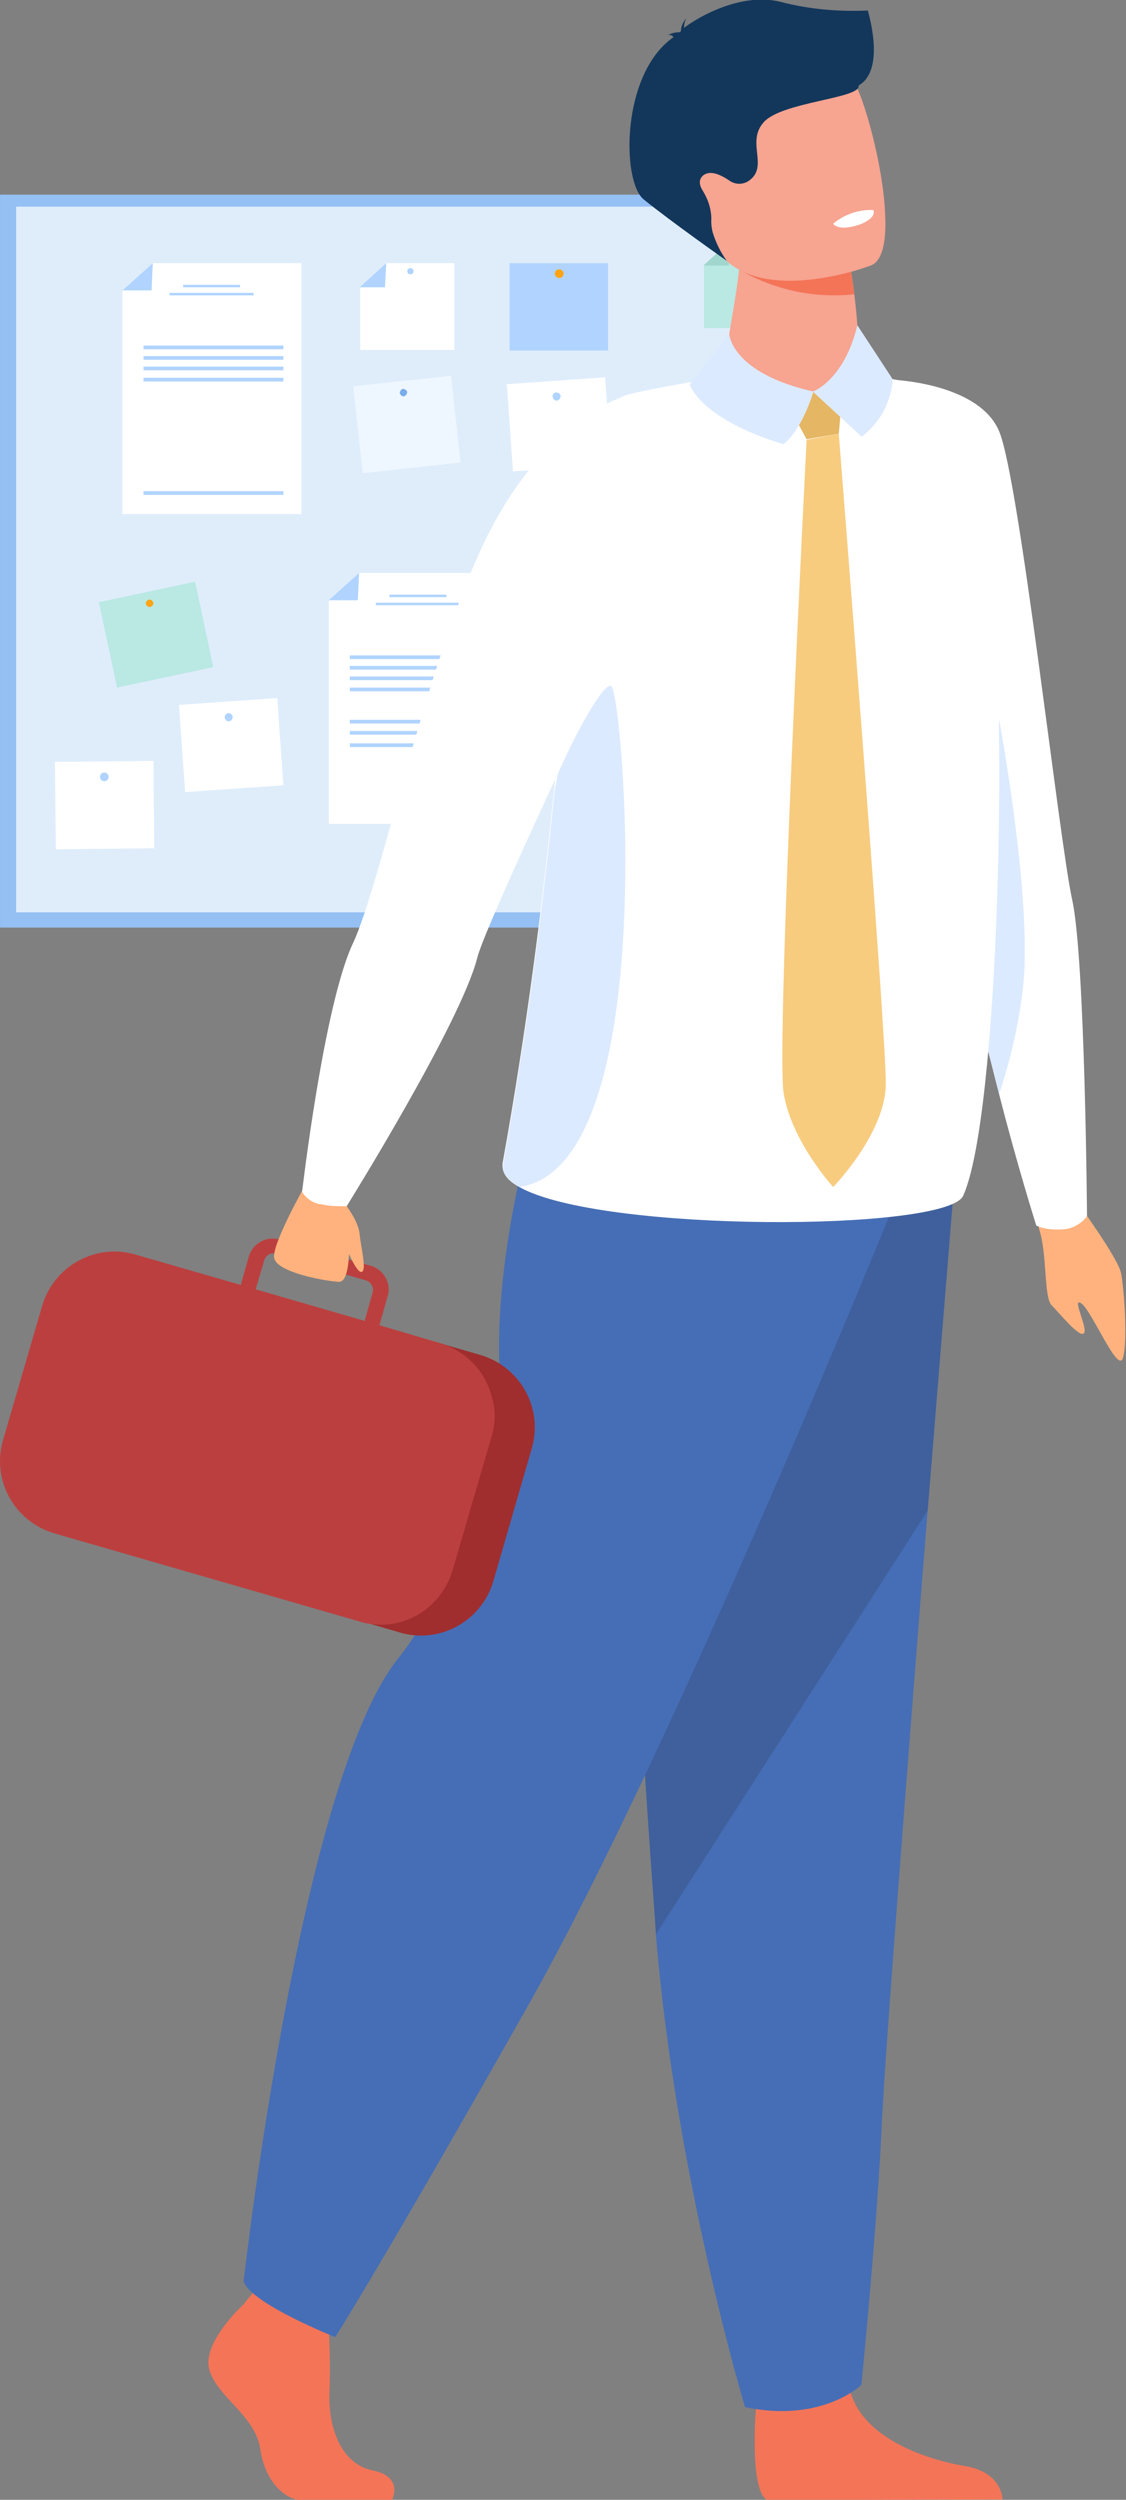 <?xml version="1.0" encoding="utf-8"?>
<!-- Generator: Adobe Illustrator 25.4.0, SVG Export Plug-In . SVG Version: 6.00 Build 0)  -->
<svg version="1.1" id="Calque_1" xmlns="http://www.w3.org/2000/svg" xmlns:xlink="http://www.w3.org/1999/xlink" x="0px" y="0px"
	 viewBox="0 0 181.9 403.5" style="enable-background:new 0 0 181.9 403.5;" xml:space="preserve">
<rect x="0" y="0" width="181.9" height="403.5" fill="#808080" stroke="none"/>
<style type="text/css">
	.st0{fill:#95C0F4;}
	.st1{fill:#DFEDFB;}
	.st2{fill:#FFFFFF;}
	.st3{fill:#B0D4FF;}
	.st4{fill:#FFA412;}
	.st5{fill:#EEF6FF;}
	.st6{fill:#78ACEA;}
	.st7{fill:#BAE8E3;}
	.st8{fill:#A1D6CE;}
	.st9{fill:#F99746;}
	.st10{fill:#F47458;}
	.st11{fill:#466EB6;}
	.st12{fill:#3F609C;}
	.st13{fill:#FFB27D;}
	.st14{fill:#DCEAFF;}
	.st15{fill:#F7A491;}
	.st16{fill:#E5B663;}
	.st17{fill:#13375B;}
	.st18{fill:#F7CC7F;}
	.st19{fill:#A02E2E;}
	.st20{fill:#BC3F3F;}
</style>
<g id="Groupe_696" transform="translate(-1399.893 -559.08)">
	<rect id="Rectangle_1334" x="1399.9" y="590.5" class="st0" width="137" height="118.3"/>
	<g id="Groupe_695" transform="translate(1402.501 592.441)">
		<rect id="Rectangle_1335" x="0" y="0" class="st1" width="131.7" height="113.9"/>
		<g id="Groupe_676" transform="translate(17.175 9.116)">
			<path id="Tracé_2218" class="st2" d="M28.9,40.5H0v-36L4.9,0h24L28.9,40.5z"/>
			<path id="Tracé_2219" class="st3" d="M0,4.4h4.7L4.9,0L0,4.4z"/>
			<rect id="Rectangle_1336" x="9.8" y="3.5" class="st3" width="9.2" height="0.4"/>
			<rect id="Rectangle_1337" x="7.6" y="4.8" class="st3" width="13.6" height="0.4"/>
			<rect id="Rectangle_1338" x="3.4" y="13.3" class="st3" width="22.6" height="0.6"/>
			<rect id="Rectangle_1339" x="3.4" y="15" class="st3" width="22.6" height="0.6"/>
			<rect id="Rectangle_1340" x="3.4" y="16.7" class="st3" width="22.6" height="0.6"/>
			<rect id="Rectangle_1341" x="3.4" y="18.5" class="st3" width="22.6" height="0.6"/>
			<rect id="Rectangle_1342" x="3.4" y="36.8" class="st3" width="22.6" height="0.6"/>
		</g>
		<g id="Groupe_677" transform="translate(50.505 59.124)">
			<path id="Tracé_2220" class="st2" d="M28.9,40.5H0v-36L4.9,0h24V40.5z"/>
			<path id="Tracé_2221" class="st3" d="M0,4.4h4.7L4.9,0L0,4.4z"/>
			<rect id="Rectangle_1343" x="9.8" y="3.5" class="st3" width="9.2" height="0.4"/>
			<rect id="Rectangle_1344" x="7.6" y="4.8" class="st3" width="13.6" height="0.4"/>
			<rect id="Rectangle_1345" x="3.4" y="13.3" class="st3" width="22.6" height="0.6"/>
			<rect id="Rectangle_1346" x="3.4" y="15" class="st3" width="22.6" height="0.6"/>
			<rect id="Rectangle_1347" x="3.4" y="16.7" class="st3" width="22.6" height="0.6"/>
			<rect id="Rectangle_1348" x="3.4" y="18.5" class="st3" width="22.6" height="0.6"/>
			<rect id="Rectangle_1349" x="3.4" y="23.7" class="st3" width="22.6" height="0.6"/>
			<rect id="Rectangle_1350" x="3.4" y="25.5" class="st3" width="22.6" height="0.6"/>
			<rect id="Rectangle_1351" x="3.4" y="27.5" class="st3" width="22.6" height="0.6"/>
		</g>
		<g id="Groupe_678" transform="translate(79.72 9.116)">
			<rect id="Rectangle_1352" x="0" y="0" class="st3" width="15.9" height="14.1"/>
			<path id="Tracé_2222" class="st4" d="M7.3,1.7C7.3,1.3,7.6,1,8,1c0.4,0,0.7,0.3,0.7,0.7S8.4,2.4,8,2.4l0,0
				C7.6,2.4,7.3,2,7.3,1.7z"/>
		</g>
		<g id="Groupe_679" transform="translate(79.251 27.583)">
			
				<rect id="Rectangle_1353" x="0.5" y="0.5" transform="matrix(0.998 -6.963460e-02 6.963460e-02 0.998 -0.506 0.606)" class="st2" width="15.9" height="14.1"/>
			<path id="Tracé_2223" class="st3" d="M7.4,3.1c0-0.4,0.3-0.7,0.6-0.7c0.4,0,0.7,0.3,0.7,0.6c0,0.4-0.3,0.7-0.6,0.7c0,0,0,0,0,0
				C7.8,3.8,7.5,3.5,7.4,3.1z"/>
		</g>
		<g id="Groupe_680" transform="translate(26.284 79.352)">
			
				<rect id="Rectangle_1354" x="0.5" y="0.5" transform="matrix(0.998 -6.963460e-02 6.963460e-02 0.998 -0.506 0.606)" class="st2" width="15.9" height="14.1"/>
			<path id="Tracé_2224" class="st3" d="M7.4,3.1c0-0.4,0.3-0.7,0.6-0.7c0.4,0,0.7,0.3,0.7,0.6c0,0.4-0.3,0.7-0.6,0.7c0,0,0,0,0,0
				C7.8,3.8,7.5,3.5,7.4,3.1z"/>
		</g>
		<g id="Groupe_681" transform="translate(6.241 89.437)">
			
				<rect id="Rectangle_1355" x="0.1" y="0.1" transform="matrix(1 -9.999500e-03 9.999500e-03 1 -7.063074e-02 8.074873e-02)" class="st2" width="15.9" height="14.1"/>
			<path id="Tracé_2225" class="st3" d="M7.3,2.6c0-0.4,0.3-0.7,0.7-0.7c0.4,0,0.7,0.3,0.7,0.7C8.7,3,8.4,3.3,8,3.3c0,0,0,0,0,0
				C7.6,3.3,7.3,3,7.3,2.6z"/>
		</g>
		<g id="Groupe_682" transform="translate(101.12 36.071)">
			
				<rect id="Rectangle_1356" x="2.1" y="0.3" transform="matrix(0.176 -0.984 0.984 0.176 -0.7 15.79)" class="st5" width="14.1" height="15.9"/>
			<path id="Tracé_2226" class="st6" d="M9.4,3.2c0.1-0.3,0.4-0.6,0.7-0.5c0.3,0.1,0.6,0.4,0.5,0.7c-0.1,0.3-0.4,0.6-0.7,0.5
				c0,0,0,0,0,0C9.5,3.8,9.3,3.5,9.4,3.2z"/>
		</g>
		<g id="Groupe_683" transform="translate(54.473 27.304)">
			
				<rect id="Rectangle_1357" x="0.7" y="0.8" transform="matrix(0.994 -0.108 0.108 0.994 -0.793 0.979)" class="st5" width="15.9" height="14.1"/>
			<path id="Tracé_2227" class="st6" d="M7.5,2.8c0-0.3,0.2-0.6,0.5-0.7c0.3,0,0.6,0.2,0.7,0.5c0,0.3-0.2,0.6-0.5,0.7
				C7.9,3.4,7.6,3.1,7.5,2.8L7.5,2.8z"/>
		</g>
		<g id="Groupe_684" transform="translate(13.359 60.521)">
			
				<rect id="Rectangle_1358" x="1.3" y="1.5" transform="matrix(0.978 -0.208 0.208 0.978 -1.575 2.119)" class="st7" width="15.9" height="14.1"/>
			<path id="Tracé_2228" class="st4" d="M7.9,4C7.6,3.8,7.5,3.5,7.7,3.2C7.9,2.9,8.2,2.8,8.5,3c0.3,0.2,0.4,0.6,0.2,0.8
				c0,0,0,0,0,0C8.5,4.1,8.1,4.2,7.9,4z"/>
		</g>
		<g id="Groupe_686" transform="translate(55.486 9.116)">
			<g id="Groupe_685">
				<path id="Tracé_2229" class="st2" d="M15.3,14H0.1V3.9L4.3,0h11L15.3,14z"/>
				<path id="Tracé_2230" class="st3" d="M0,3.9h4.1L4.3,0L0,3.9z"/>
			</g>
			<path id="Tracé_2231" class="st3" d="M7.7,1.3c0-0.3,0.2-0.5,0.5-0.5c0.3,0,0.5,0.2,0.5,0.5S8.5,1.8,8.2,1.8
				C7.9,1.8,7.7,1.6,7.7,1.3z"/>
		</g>
		<g id="Groupe_688" transform="translate(99.812 92.554)">
			<g id="Groupe_687">
				<path id="Tracé_2232" class="st2" d="M15.3,14H0.1V3.9L4.3,0h11L15.3,14z"/>
				<path id="Tracé_2233" class="st3" d="M0,3.9h4.1L4.3,0L0,3.9z"/>
			</g>
			<path id="Tracé_2234" class="st3" d="M7.7,1.3c0-0.3,0.2-0.5,0.5-0.5c0.3,0,0.5,0.2,0.5,0.5S8.5,1.8,8.2,1.8
				C7.9,1.8,7.7,1.6,7.7,1.3z"/>
		</g>
		<g id="Groupe_690" transform="translate(106.732 72.326)">
			<g id="Groupe_689">
				<path id="Tracé_2235" class="st2" d="M15.2,14.1H0.1V3.9L4.3,0h11V14.1z"/>
				<path id="Tracé_2236" class="st3" d="M0,3.9h4.1L4.3,0L0,3.9z"/>
			</g>
			<path id="Tracé_2237" class="st3" d="M7.7,1.3c0-0.3,0.2-0.5,0.5-0.5c0.3,0,0.5,0.2,0.5,0.5S8.5,1.8,8.2,1.8
				C7.9,1.8,7.7,1.6,7.7,1.3z"/>
		</g>
		<g id="Groupe_692" transform="translate(86.712 72.326)">
			<g id="Groupe_691">
				<path id="Tracé_2238" class="st7" d="M15.3,14.1H0.1V3.9L4.3,0h11L15.3,14.1z"/>
				<path id="Tracé_2239" class="st8" d="M0,3.9h4.1L4.3,0L0,3.9z"/>
			</g>
			<path id="Tracé_2240" class="st9" d="M7.7,1.3c0-0.3,0.2-0.5,0.5-0.5S8.7,1,8.7,1.3S8.5,1.8,8.2,1.8S7.7,1.6,7.7,1.3z"/>
		</g>
		<g id="Groupe_694" transform="translate(111.013 5.598)">
			<g id="Groupe_693">
				<path id="Tracé_2241" class="st7" d="M15.3,14H0.1V3.9L4.3,0h11L15.3,14z"/>
				<path id="Tracé_2242" class="st8" d="M0,3.9h4.1L4.3,0L0,3.9z"/>
			</g>
			<path id="Tracé_2243" class="st9" d="M7.7,1.3c0-0.3,0.2-0.5,0.5-0.5c0.3,0,0.5,0.2,0.5,0.5S8.5,1.8,8.2,1.8
				C7.9,1.8,7.7,1.6,7.7,1.3z"/>
		</g>
	</g>
</g>
<g id="Groupe_675">
	<g id="Groupe_673" transform="translate(33.655 176.54)">
		<path id="Tracé_2194" class="st10" d="M5.6,195.5c0,0-6.8,6.2-5.4,10.6s7.4,7.3,8.2,12.7s4.1,8.3,7.1,8.3h14.1
			c0,0,2.2-3.8-3.1-4.9s-7.3-7.4-6.9-13.3c0.1-4.6,0-9.1-0.5-13.6l-11.2-2.6L5.6,195.5z"/>
		<path id="Tracé_2195" class="st10" d="M88.5,211.5c0,0-1.2,14,1.8,15.5l38-0.1c0,0,0-4.4-6.1-5.4s-16.8-4.5-18.6-12.5
			S88.5,211.5,88.5,211.5z"/>
		<path id="Tracé_2196" class="st11" d="M120.6,13.1c0,0-2,24.6-4.4,54.2c-3.2,40.2-7,89.5-7.4,98.9c-0.7,16.2-3.3,42.2-3.3,42.2
			s-6.3,6.2-18.8,3.6c0,0-11.2-37.1-14.4-76.3c0-0.6-0.1-1.3-0.1-1.9c-3-39.9-7.6-124-7.6-124L120.6,13.1z"/>
		<path id="Tracé_2197" class="st12" d="M120.6,13.1c0,0-2,24.6-4.4,54.2l-43.9,68.4c0-0.6-0.1-1.3-0.1-1.9
			c-3-39.9-7.6-124-7.6-124L120.6,13.1z"/>
		<path id="Tracé_2198" class="st11" d="M111.5,16.1c0,0-36.1,89.1-59.8,131s-31.2,53.6-31.2,53.6s-13.6-5.4-14.8-9
			c0,0,9.1-80.9,25-100.6c9-11.1,16.7-35.8,16.3-47.5C46.3,23.4,53.8,0,53.8,0L111.5,16.1z"/>
	</g>
	<path id="Tracé_2199" class="st13" d="M173.9,193.9c0,0,6.7,9.1,7.2,11.6s1.1,11.1,0.3,13.7s-5-7.6-6.7-8.8s1.1,4,0.4,4.8
		s-3.9-3.2-5.2-4.5s-0.7-8.1-2-12.2S173.9,193.9,173.9,193.9z"/>
	<path id="Tracé_2200" class="st2" d="M144.2,61.3c0,0,9.1,84.8,9.9,87.2c0.2,0.5,0.9,3.2,1.9,7.1c1.4,5.5,3.5,13.4,5.4,21
		c2.9,11.4,6,21.2,6,21.2s1.4,0.9,4.7,0.6c1.4-0.2,2.7-1,3.5-2.1c0,0-0.3-41.6-2.4-51.1s-8.5-67.8-11.8-75.6S144.2,61.3,144.2,61.3z
		"/>
	<path id="Tracé_2201" class="st14" d="M156,155.6c1.4,5.5,3.5,13.4,5.4,21c1.8-5.4,3.1-11,3.8-16.6c1.8-14-3.8-43.9-3.8-43.9
		L156,155.6z"/>
	<path id="Tracé_2202" class="st2" d="M83.9,191.6c13.1,7.4,69.1,7.2,71.7,1.4c5.8-12.9,7.2-78.6,4.5-98.8c0,0-1.4-31-4.5-29.6
		c-20.7-9.5-54.2-0.9-54.2-0.9c-9,2.7-8.3,23.3-10.8,52.3c-0.3,3.7-0.7,7.6-1.1,11.6c-1.8,17.9-4.4,38.5-8.3,60.1
		C81,189.3,81.9,190.5,83.9,191.6z"/>
	<path id="Tracé_2203" class="st15" d="M116.9,60.3c0.3,5.5,7.6,4.9,16.3,2.9c8.7-2,5.5-7.1,5.5-7.1s-0.1-3.9-0.7-8.7
		c-0.2-1.7-0.5-3.5-0.8-5.3c-0.2-0.9-0.3-1.7-0.5-2.5c-1.1-4.9-17.4-0.2-17.2,1.1C119.8,44.3,117.2,55.9,116.9,60.3z"/>
	<path id="Tracé_2204" class="st16" d="M135.5,70l0.7-7.7l-9.6,1.8l3.7,6.8L135.5,70z"/>
	<path id="Tracé_2205" class="st14" d="M138.5,52.5l5.7,8.7c-0.2,3.7-2.1,7.1-5,9.3l-7.9-7.3C131.4,63.2,136.4,61.3,138.5,52.5z"/>
	<path id="Tracé_2206" class="st14" d="M131.4,63.2c0,0-1.6,5.8-4.8,8.5c0,0-12.3-3.3-15.2-9.6l6.4-8.2
		C117.8,53.9,118.1,60.2,131.4,63.2z"/>
	<path id="Tracé_2207" class="st10" d="M119.4,43.5c5.6,3.3,12.2,4.7,18.6,4c-0.2-1.7-0.5-3.5-0.8-5.3c-2.1-0.5-3.9-0.8-3.9-0.8
		L119.4,43.5z"/>
	<path id="Tracé_2208" class="st15" d="M114.4,37.6c3.8,10.5,17.7,7.8,23.7,6.1c1.7-0.5,2.7-0.9,2.7-0.9c1.8-0.8,2.4-4,2.2-8.1
		c-0.3-8-3.5-19.3-5.3-22c-2.7-4.1-7.3-8.3-20.8-2.5S109.5,24.2,114.4,37.6z"/>
	<path id="Tracé_2209" class="st17" d="M104,32.2c4.3,3.5,13.4,9.9,13.4,9.9c-1-1.4-1.8-3-2.3-4.7c-0.1-0.5-0.2-1-0.2-1.6
		c0.1-1.7-0.4-3.4-1.3-4.9c-0.6-0.9-0.8-1.8-0.1-2.5c1.2-1.1,3.1-0.1,4.4,0.8c0.9,0.6,2,0.6,2.9,0.1l0,0c3.6-2.3-0.4-6.3,2.6-9.6
		s15.8-3.8,15.3-5.9c4.4-2.5,1.6-11.6,1.5-12.1c-4.8,0.2-9.5-0.2-14.1-1.4c-6.4-1.6-13.4,2.5-15.6,4.2c0-0.5,0.1-1.1,0.4-1.6
		c-0.5,0.6-0.9,1.3-0.9,2.1c-0.1,0.1-0.1,0.2-0.1,0.2c-0.7,0-1.4,0.1-2,0.5c0,0,0.5-0.2,0.8,0.2c0,0,0.1,0.1,0.1,0.1
		C100.3,11.9,100.4,29.3,104,32.2z"/>
	<path id="Tracé_2210" class="st2" d="M134.6,36.1c0,0,0.7,1.3,4.1,0.2c0,0,2.9-0.9,2.4-2.4C138.7,33.8,136.4,34.6,134.6,36.1z"/>
	<path id="Tracé_2211" class="st18" d="M135.5,70c0,0,7.7,97,7.6,105s-8.5,16.6-8.5,16.6s-6.7-7.3-8-15.1S130.3,71,130.3,71
		L135.5,70z"/>
	<path id="Tracé_2212" class="st14" d="M83.9,191.6L83.9,191.6c23.3-3.4,16.7-80.5,14.8-80.9s-8.5,13.8-8.5,13.8l-0.6,3.1
		c-1.8,17.9-4.4,38.5-8.3,60.1C81,189.3,81.9,190.5,83.9,191.6z"/>
	<g id="Groupe_674" transform="translate(0 199.907)">
		<path id="Tracé_2213" class="st19" d="M15.3,49.2l49.3,14.4c6.4,1.9,13.2-1.8,15.1-8.3l6.2-21.4c1.9-6.4-1.8-13.2-8.3-15.1
			L28.3,4.5c-6.4-1.9-13.2,1.8-15.1,8.3L7.1,34.2C5.2,40.6,8.9,47.3,15.3,49.2z"/>
		<path id="Tracé_2214" class="st20" d="M79.4,32l-6.3,21.6c-1.2,4-4.4,7.2-8.4,8.3c-1.3,0.4-2.7,0.5-4.1,0.4h0
			c-0.9-0.1-1.8-0.2-2.6-0.5L8.8,47.6C2.3,45.7-1.4,39,0.5,32.5l6.3-21.6c1.9-6.5,8.7-10.2,15.1-8.3l17,4.9l1.3-4.6
			c0.6-2.1,2.9-3.4,5-2.7L47,0.7l10.3,3l2.6,0.7c2.1,0.6,3.4,2.9,2.7,5L61.3,14l9.8,2.9c0.4,0.1,0.8,0.2,1.1,0.4c0,0,0,0,0,0l0,0
			c3.7,1.5,6.4,4.6,7.3,8.5l0,0C80.1,27.8,80,30,79.4,32z M41.3,8.2l17.6,5.1l1.3-4.6c0.2-0.8-0.2-1.6-1-1.9l-4.4-1.3l-8.1-2.4
			l-2.2-0.6c-0.1,0-0.3-0.1-0.4-0.1c-0.7,0-1.2,0.5-1.4,1.1L41.3,8.2z"/>
	</g>
	<path id="Tracé_2215" class="st13" d="M56,194.3c0,0,1.5,12.8-1.3,12.6s-9.9-1.6-10.4-3.8s5.4-12.5,5.4-12.5L56,194.3z"/>
	<path id="Tracé_2216" class="st13" d="M55.7,194.3c0,0,2.2,2.7,2.4,4.9s1.2,5.9,0.3,6.1s-2.8-4.7-2.8-4.7L55.7,194.3z"/>
	<path id="Tracé_2217" class="st2" d="M101.4,63.8c0,0-12.4,3-22.2,21.8S61.7,142.3,57,152.3s-8.2,40.1-8.2,40.1
		c0.7,1.1,1.9,1.9,3.2,2c1.3,0.3,2.6,0.3,4,0.3c0,0,18.4-29.5,21.1-40.1c1.4-5.7,23.3-51.6,23.3-51.6L101.4,63.8z"/>
</g>
</svg>
